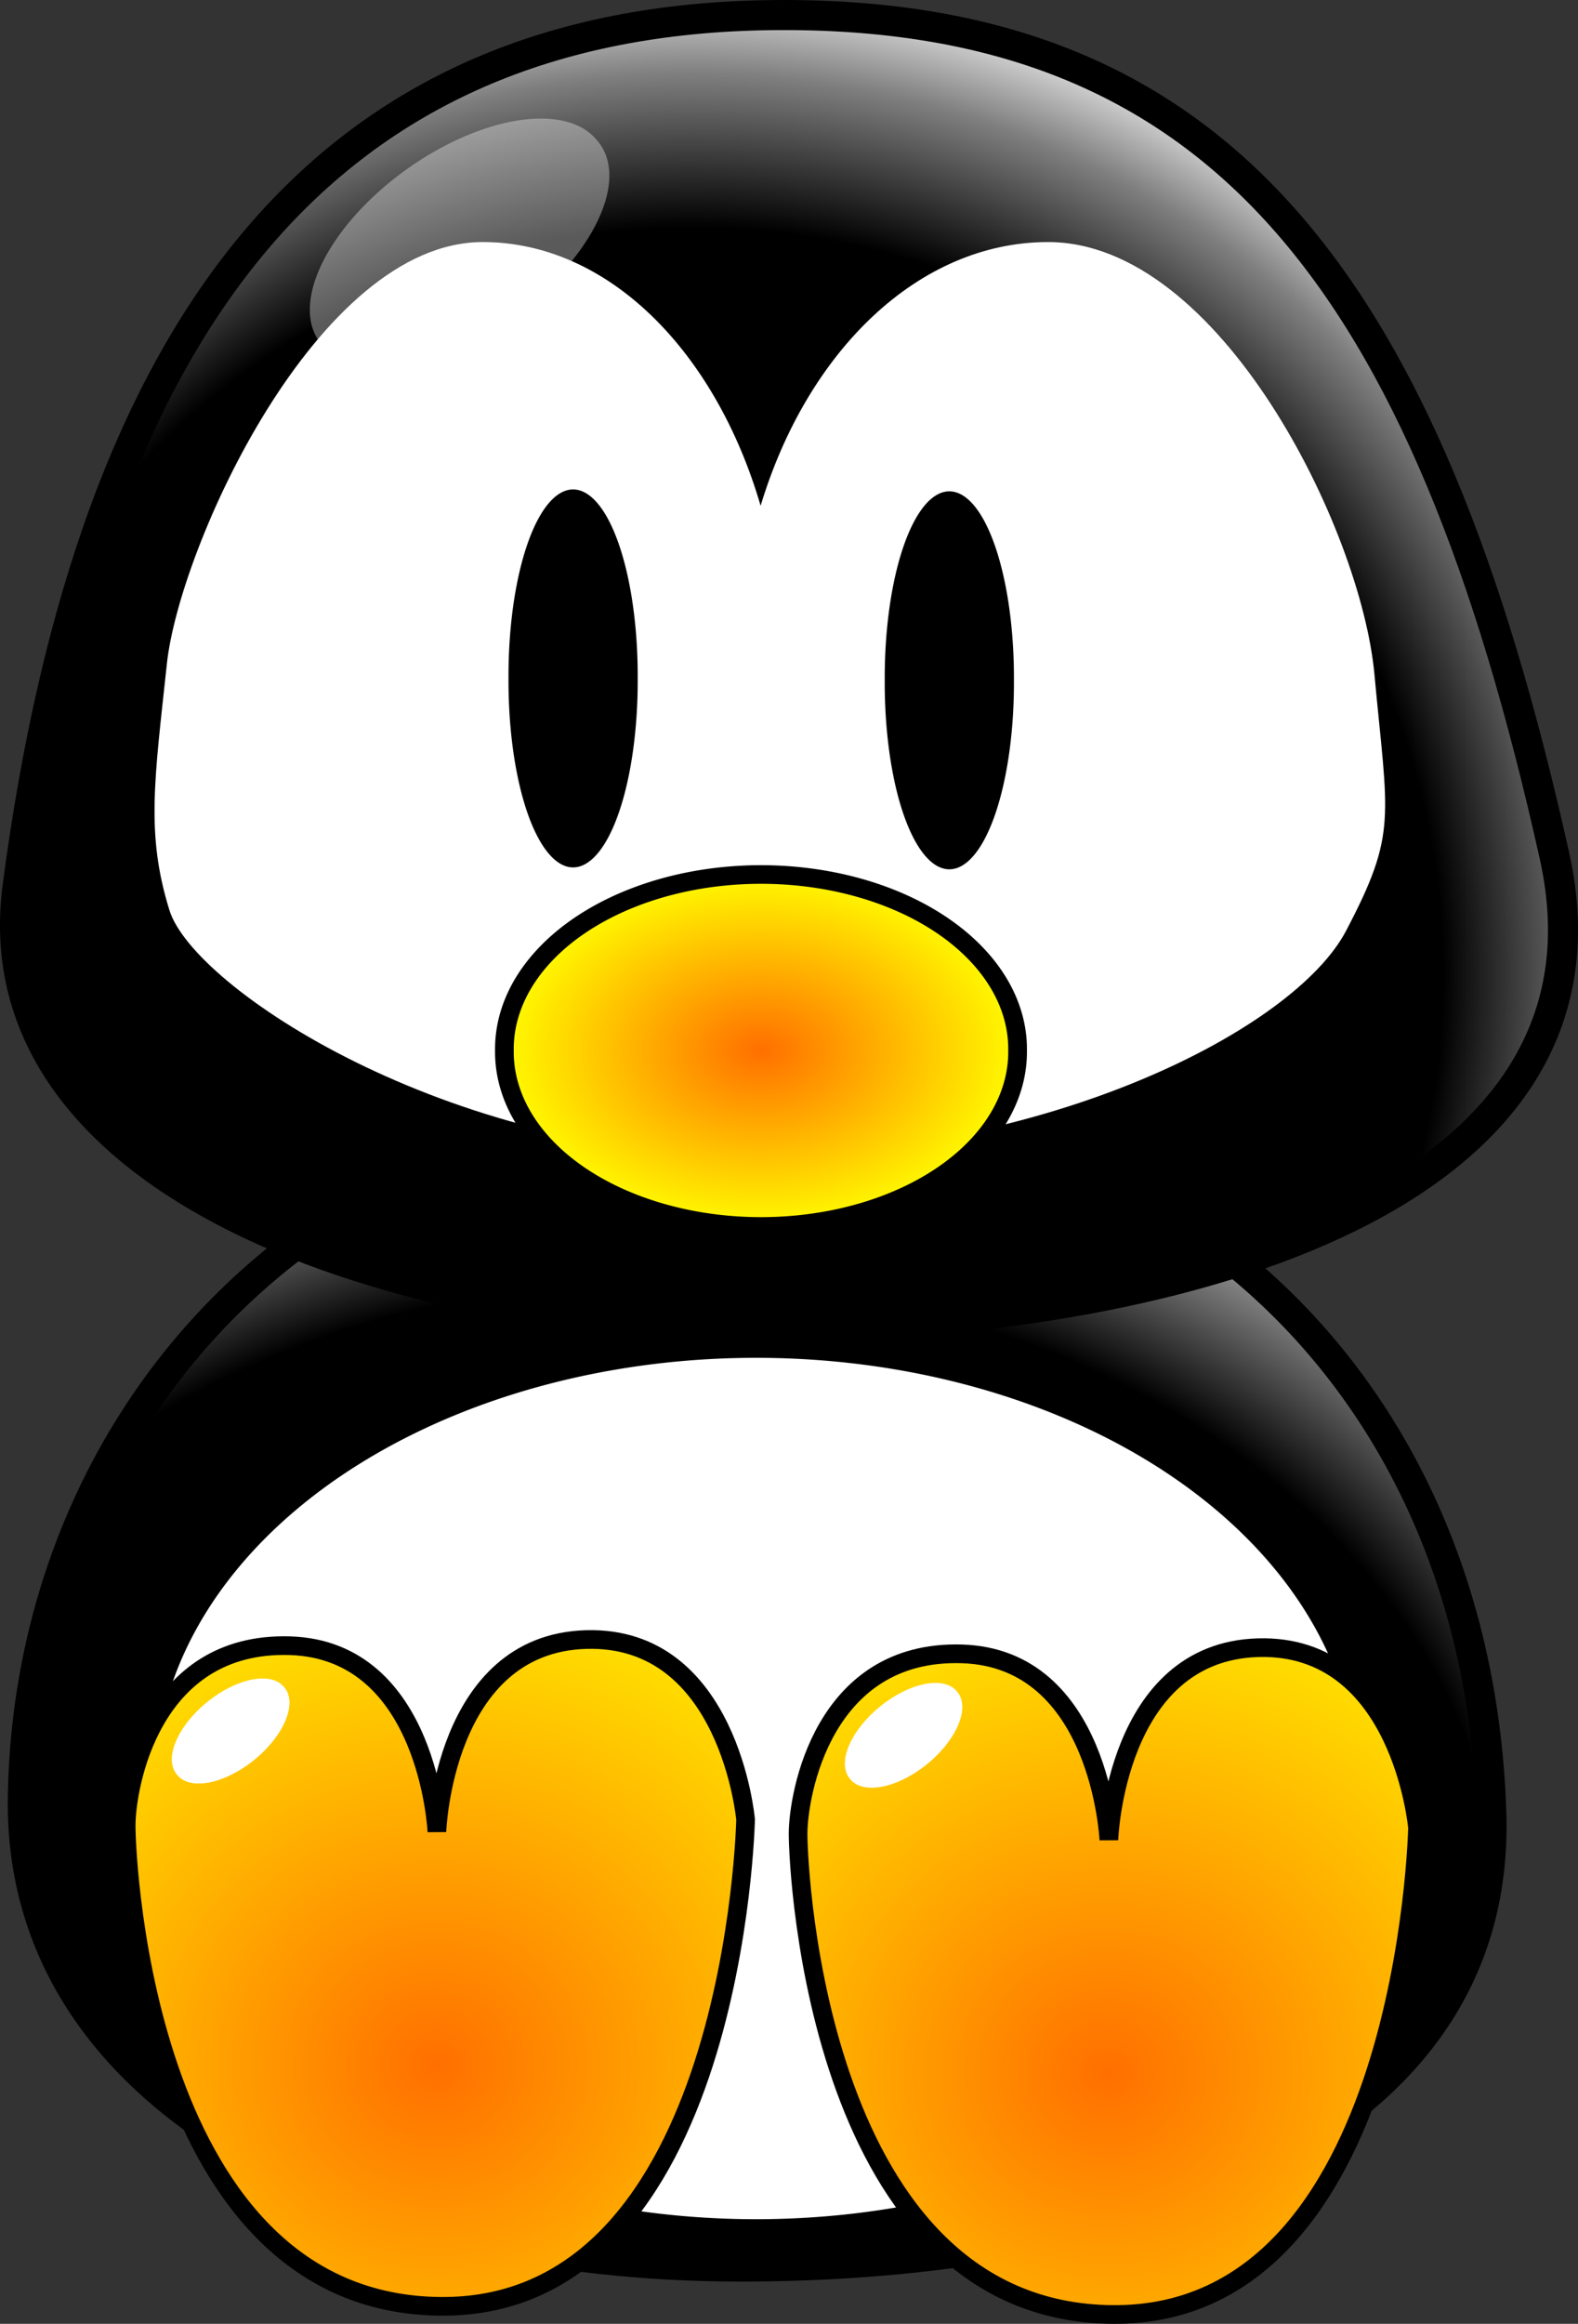<?xml version="1.0" encoding="UTF-8"?>
<svg version="1.0" viewBox="0 0 253.68 373.39" xmlns="http://www.w3.org/2000/svg" xmlns:xlink="http://www.w3.org/1999/xlink">
<rect x="0" y="0" width="253.68" height="373.39" fill="#333333" stroke="none"/>
<defs>
<linearGradient id="b">
<stop offset="0"/>
<stop offset=".735"/>
<stop stop-color="#7f7f7f" offset=".887"/>
<stop stop-color="#fff" offset="1"/>
</linearGradient>
<linearGradient id="a">
<stop stop-color="#ff6f00" offset="0"/>
<stop stop-color="#ff0" offset="1"/>
</linearGradient>
<radialGradient id="g" cx="425.58" cy="249.19" r="126.84" gradientTransform="matrix(1.297 .011 -.011 1.287 -407.21 -161.79)" gradientUnits="userSpaceOnUse" xlink:href="#b"/>
<radialGradient id="f" cx="141.64" cy="171.38" r="43.209" gradientTransform="matrix(1 0 0 .694 0 52.413)" gradientUnits="userSpaceOnUse" xlink:href="#a"/>
<radialGradient id="e" cx="145.57" cy="317.4" r="123.24" gradientTransform="matrix(1.47 .02 -.016 1.131 -100.85 -53.711)" gradientUnits="userSpaceOnUse" xlink:href="#b"/>
<radialGradient id="d" cx="100.07" cy="333.68" r="50.789" gradientTransform="matrix(1.997 -.006 .006 1.87 -131.8 -291.54)" gradientUnits="userSpaceOnUse" xlink:href="#a"/>
<radialGradient id="c" cx="100.07" cy="333.68" r="50.789" gradientTransform="matrix(1.997 -.006 .006 1.87 -23.783 -290.23)" gradientUnits="userSpaceOnUse" xlink:href="#a"/>
</defs>
<path d="m239.77 291.32c1.67 53.22-59.56 72.89-120.7 72.89-61.138 0-116.11-26.05-115.42-75.3 0.81-58.78 43.958-111.15 115.42-111.86 71.46-0.7 118.6 47.55 120.7 114.27z" fill="url(#e)" stroke="#000" stroke-linecap="round" stroke-linejoin="round" stroke-width="4.784"/>
<g transform="translate(-30.973 -7.013)">
<path d="m280.87 144.53c12.62 56.78-64.47 75.63-125.6 75.63-61.123 0-127.76-22.75-121.47-70.67 12.009-91.431 50.025-139.33 121.47-140.05 71.45-0.723 104.95 42.246 125.6 135.09z" fill="url(#g)" stroke="#000" stroke-linecap="round" stroke-linejoin="round" stroke-width="4.833"/>
<path d="m108.59 45.906c-26.667 0-48.785 49.03-50.786 67.734-2.009 18.78-3.389 27.39 0.409 39.63 3.878 12.49 44.707 39.39 93.387 39.39 47.85 0 87.47-20.26 95.77-36.09 8.31-15.83 6.7-17.97 4.55-41.28-2.16-23.301-24.87-69.384-52.45-69.384-20.83 0-38.72 17.51-46.22 42.375-7.26-24.861-24.52-42.375-44.66-42.375z" fill="#fff"/>
<path transform="matrix(.989 0 0 .984 13.226 7.163)" d="m183.35 171.38a41.709 28.494 0 1 1-83.415 0 41.709 28.494 0 1 1 83.415 0z" fill="url(#f)" stroke="#000" stroke-linecap="round" stroke-linejoin="round" stroke-width="3.04"/>
<path transform="matrix(1 0 0 1.016 0 -1.337)" d="m133.49 115.51a10.386 29.478 0 1 1-20.77 0 10.386 29.478 0 1 1 20.77 0z"/>
<path transform="matrix(1 0 0 1.016 60.484 -1.032)" d="m133.49 115.51a10.386 29.478 0 1 1-20.77 0 10.386 29.478 0 1 1 20.77 0z"/>
</g>
<path transform="matrix(.877 0 0 .956 -15.087 13.243)" d="m265.96 286.75a110.17 71.705 0 1 1-220.33 0 110.17 71.705 0 1 1 220.33 0z" fill="#fff"/>
<path d="m70.236 294.33s-1.314-29.24-23.662-29.9c-22.347-0.66-26.291 22.67-26.291 28.92 0 6.24 3.286 76.9 50.611 77.23 47.326 0.33 48.966-78.22 48.966-78.22s-2.63-29.58-25.633-28.92c-23.005 0.66-23.991 30.89-23.991 30.89z" fill="url(#d)" fill-rule="evenodd" stroke="#000" stroke-width="3"/>
<path d="m178.26 295.64s-1.32-29.25-23.66-29.9c-22.35-0.66-26.3 22.67-26.3 28.92 0 6.24 3.29 76.9 50.62 77.23 47.32 0.33 48.96-78.22 48.96-78.22s-2.63-29.58-25.63-28.92c-23.01 0.66-23.99 30.89-23.99 30.89z" fill="url(#c)" fill-rule="evenodd" stroke="#000" stroke-width="3"/>
<path transform="matrix(.777 -.63 .63 .777 -398.11 252.48)" d="m332.87 293.92a11.096 5.894 0 1 1-22.19 0 11.096 5.894 0 1 1 22.19 0z" fill="#fff"/>
<path transform="matrix(.777 -.63 .63 .777 -398.11 252.48)" d="m332.87 293.92a11.096 5.894 0 1 1-22.19 0 11.096 5.894 0 1 1 22.19 0z" fill="#fff"/>
<path transform="matrix(.777 -.63 .63 .777 -289.93 253.17)" d="m332.87 293.92a11.096 5.894 0 1 1-22.19 0 11.096 5.894 0 1 1 22.19 0z" fill="#fff"/>
<path transform="matrix(1.982 -1.493 1.608 1.84 -1036.5 -21.405)" d="m332.87 293.92a11.096 5.894 0 1 1-22.19 0 11.096 5.894 0 1 1 22.19 0z" fill="#fff" fill-opacity=".354"/>
</svg>
